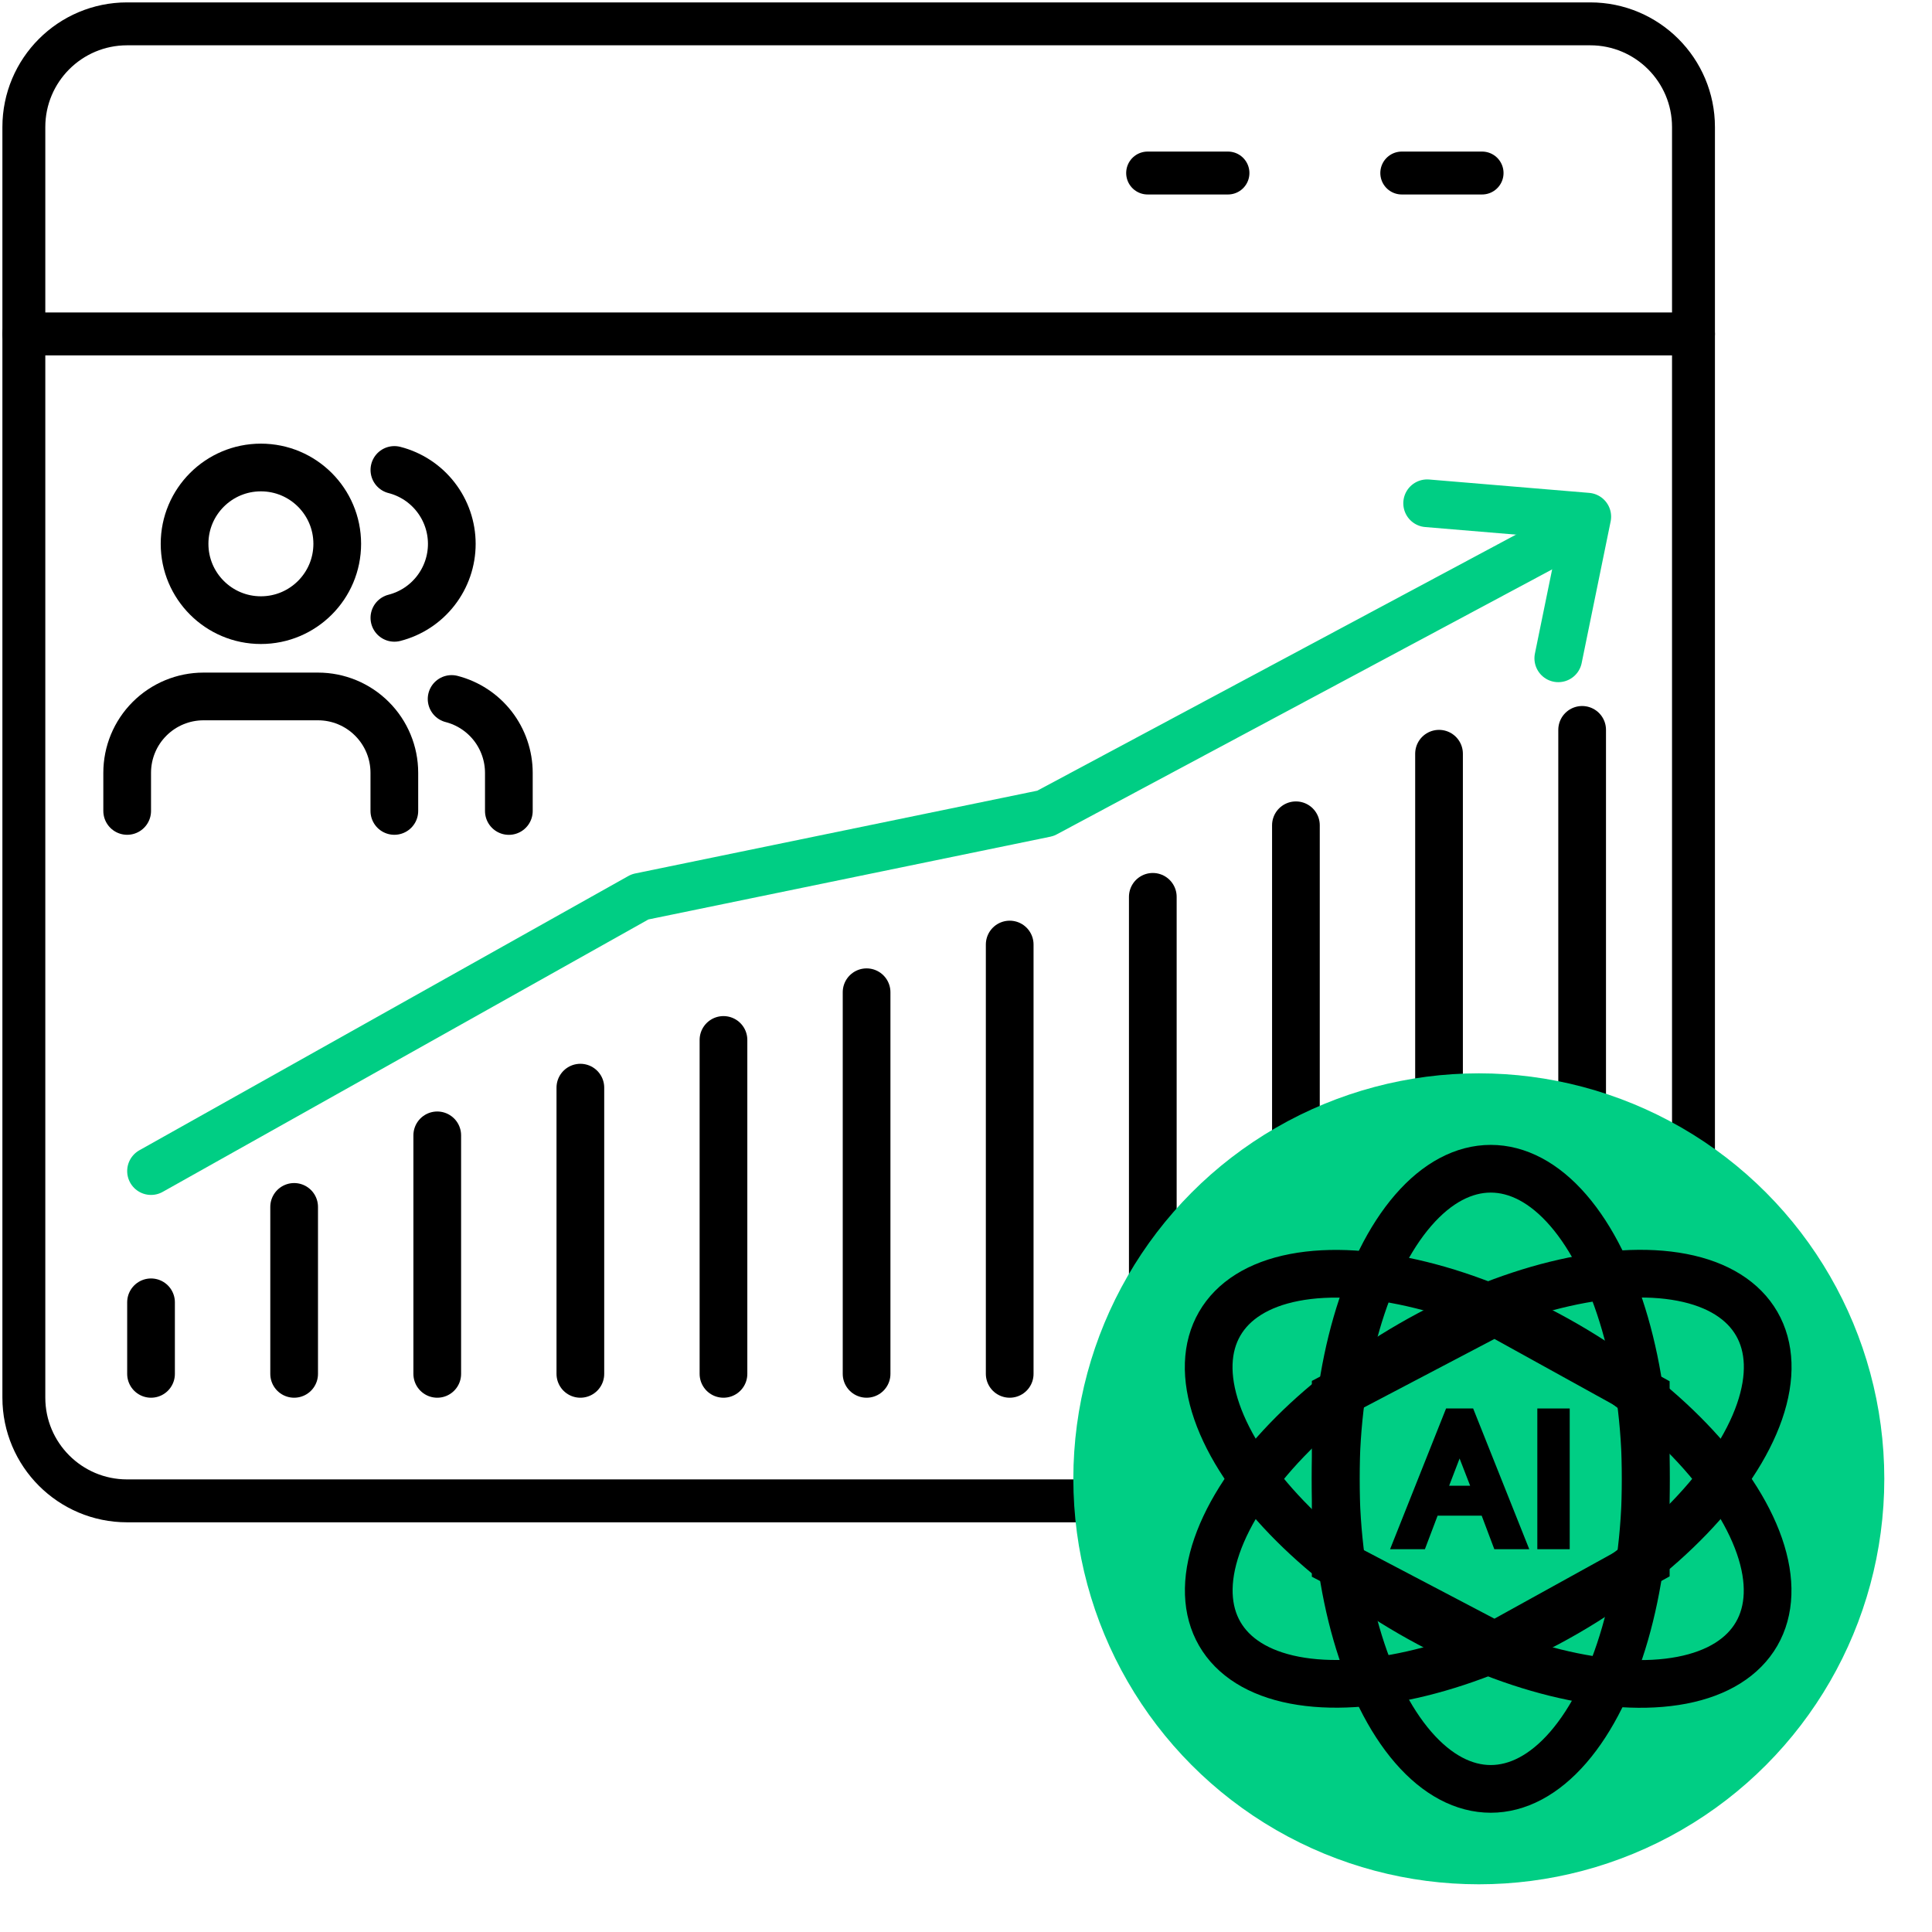 <svg width="81" height="81" viewBox="0 0 81 81" fill="none" xmlns="http://www.w3.org/2000/svg">
<path d="M66.672 1H5.328C2.938 1 1 2.938 1 5.328V58.596C1 60.986 2.938 62.924 5.328 62.924H66.672C69.062 62.924 71 60.986 71 58.596V5.328C71 2.938 69.062 1 66.672 1Z" stroke="black" stroke-width="1.799" stroke-linecap="round" stroke-linejoin="round"/>
<path d="M71 14L1 14" stroke="black" stroke-width="1.799" stroke-linecap="round" stroke-linejoin="round"/>
<path d="M62.137 7.254H58.77" stroke="black" stroke-width="1.799" stroke-linecap="round" stroke-linejoin="round"/>
<path d="M51.483 7.254H48.115" stroke="black" stroke-width="1.799" stroke-linecap="round" stroke-linejoin="round"/>
<path d="M65.332 22.6L43.832 34.1L26.832 37.6L6.332 49.098" stroke="#00CE84" stroke-width="2" stroke-linecap="round" stroke-linejoin="round"/>
<path d="M59.834 21.1L66.547 21.661L65.332 27.6" stroke="#00CE84" stroke-width="2" stroke-linecap="round" stroke-linejoin="round"/>
<path d="M6.332 57.6V54.6" stroke="black" stroke-width="2" stroke-linecap="round" stroke-linejoin="round"/>
<path d="M12.332 57.6L12.332 50.6" stroke="black" stroke-width="2" stroke-linecap="round" stroke-linejoin="round"/>
<path d="M18.332 57.6L18.332 47.6" stroke="black" stroke-width="2" stroke-linecap="round" stroke-linejoin="round"/>
<path d="M24.332 57.6L24.332 45.6" stroke="black" stroke-width="2" stroke-linecap="round" stroke-linejoin="round"/>
<path d="M30.332 57.6L30.332 43.6" stroke="black" stroke-width="2" stroke-linecap="round" stroke-linejoin="round"/>
<path d="M36.332 57.6L36.332 41.6" stroke="black" stroke-width="2" stroke-linecap="round" stroke-linejoin="round"/>
<path d="M42.332 57.6L42.332 39.6" stroke="black" stroke-width="2" stroke-linecap="round" stroke-linejoin="round"/>
<path d="M48.332 57.6L48.332 37.6" stroke="black" stroke-width="2" stroke-linecap="round" stroke-linejoin="round"/>
<path d="M54.332 57.6L54.332 34.6" stroke="black" stroke-width="2" stroke-linecap="round" stroke-linejoin="round"/>
<path d="M60.332 57.6L60.332 31.6" stroke="black" stroke-width="2" stroke-linecap="round" stroke-linejoin="round"/>
<path d="M66.332 57.6L66.332 30.6" stroke="black" stroke-width="2" stroke-linecap="round" stroke-linejoin="round"/>
<path d="M16.533 33.999V32.399C16.533 31.55 16.196 30.737 15.595 30.137C14.995 29.536 14.181 29.199 13.333 29.199H8.532C7.684 29.199 6.87 29.536 6.269 30.137C5.669 30.737 5.332 31.55 5.332 32.399V33.999" stroke="black" stroke-width="2" stroke-linecap="round" stroke-linejoin="round"/>
<path d="M10.938 26C12.706 26 14.139 24.567 14.139 22.8C14.139 21.032 12.706 19.6 10.938 19.6C9.171 19.6 7.738 21.032 7.738 22.8C7.738 24.567 9.171 26 10.938 26Z" stroke="black" stroke-width="2" stroke-linecap="round" stroke-linejoin="round"/>
<path d="M21.334 34.001V32.401C21.333 31.692 21.097 31.003 20.663 30.442C20.228 29.882 19.62 29.482 18.934 29.305" stroke="black" stroke-width="2" stroke-linecap="round" stroke-linejoin="round"/>
<path d="M16.535 19.703C17.224 19.879 17.834 20.28 18.269 20.841C18.705 21.402 18.942 22.093 18.942 22.803C18.942 23.514 18.705 24.204 18.269 24.765C17.834 25.326 17.224 25.727 16.535 25.903" stroke="black" stroke-width="2" stroke-linecap="round" stroke-linejoin="round"/>
<circle cx="62" cy="62" r="17" fill="#00CE84"/>
<path d="M62.667 55L56 58.5V65.5L62.667 69L69 65.5V58.5L62.667 55Z" fill="#00CE84" stroke="black" stroke-width="2"/>
<ellipse cx="62.5" cy="62" rx="6.5" ry="13" stroke="black" stroke-width="2"/>
<ellipse cx="6.5" cy="12.999" rx="6.5" ry="12.999" transform="matrix(0.5 -0.866 0.866 0.5 47.884 61.131)" stroke="black" stroke-width="2"/>
<ellipse cx="6.5" cy="12.999" rx="6.5" ry="12.999" transform="matrix(0.5 0.866 -0.866 0.5 70.402 49.869)" stroke="black" stroke-width="2"/>
<path d="M64.703 64.701V59.301H65.561V64.701H64.703Z" fill="black" stroke="black" stroke-width="0.5"/>
<path d="M58.648 64.701L60.797 59.301H61.593L63.746 64.701H62.823L62.293 63.294H60.1L59.567 64.701H58.648ZM60.392 62.541H62.002L61.193 60.453L60.392 62.541Z" fill="black" stroke="black" stroke-width="0.5"/>
</svg>
